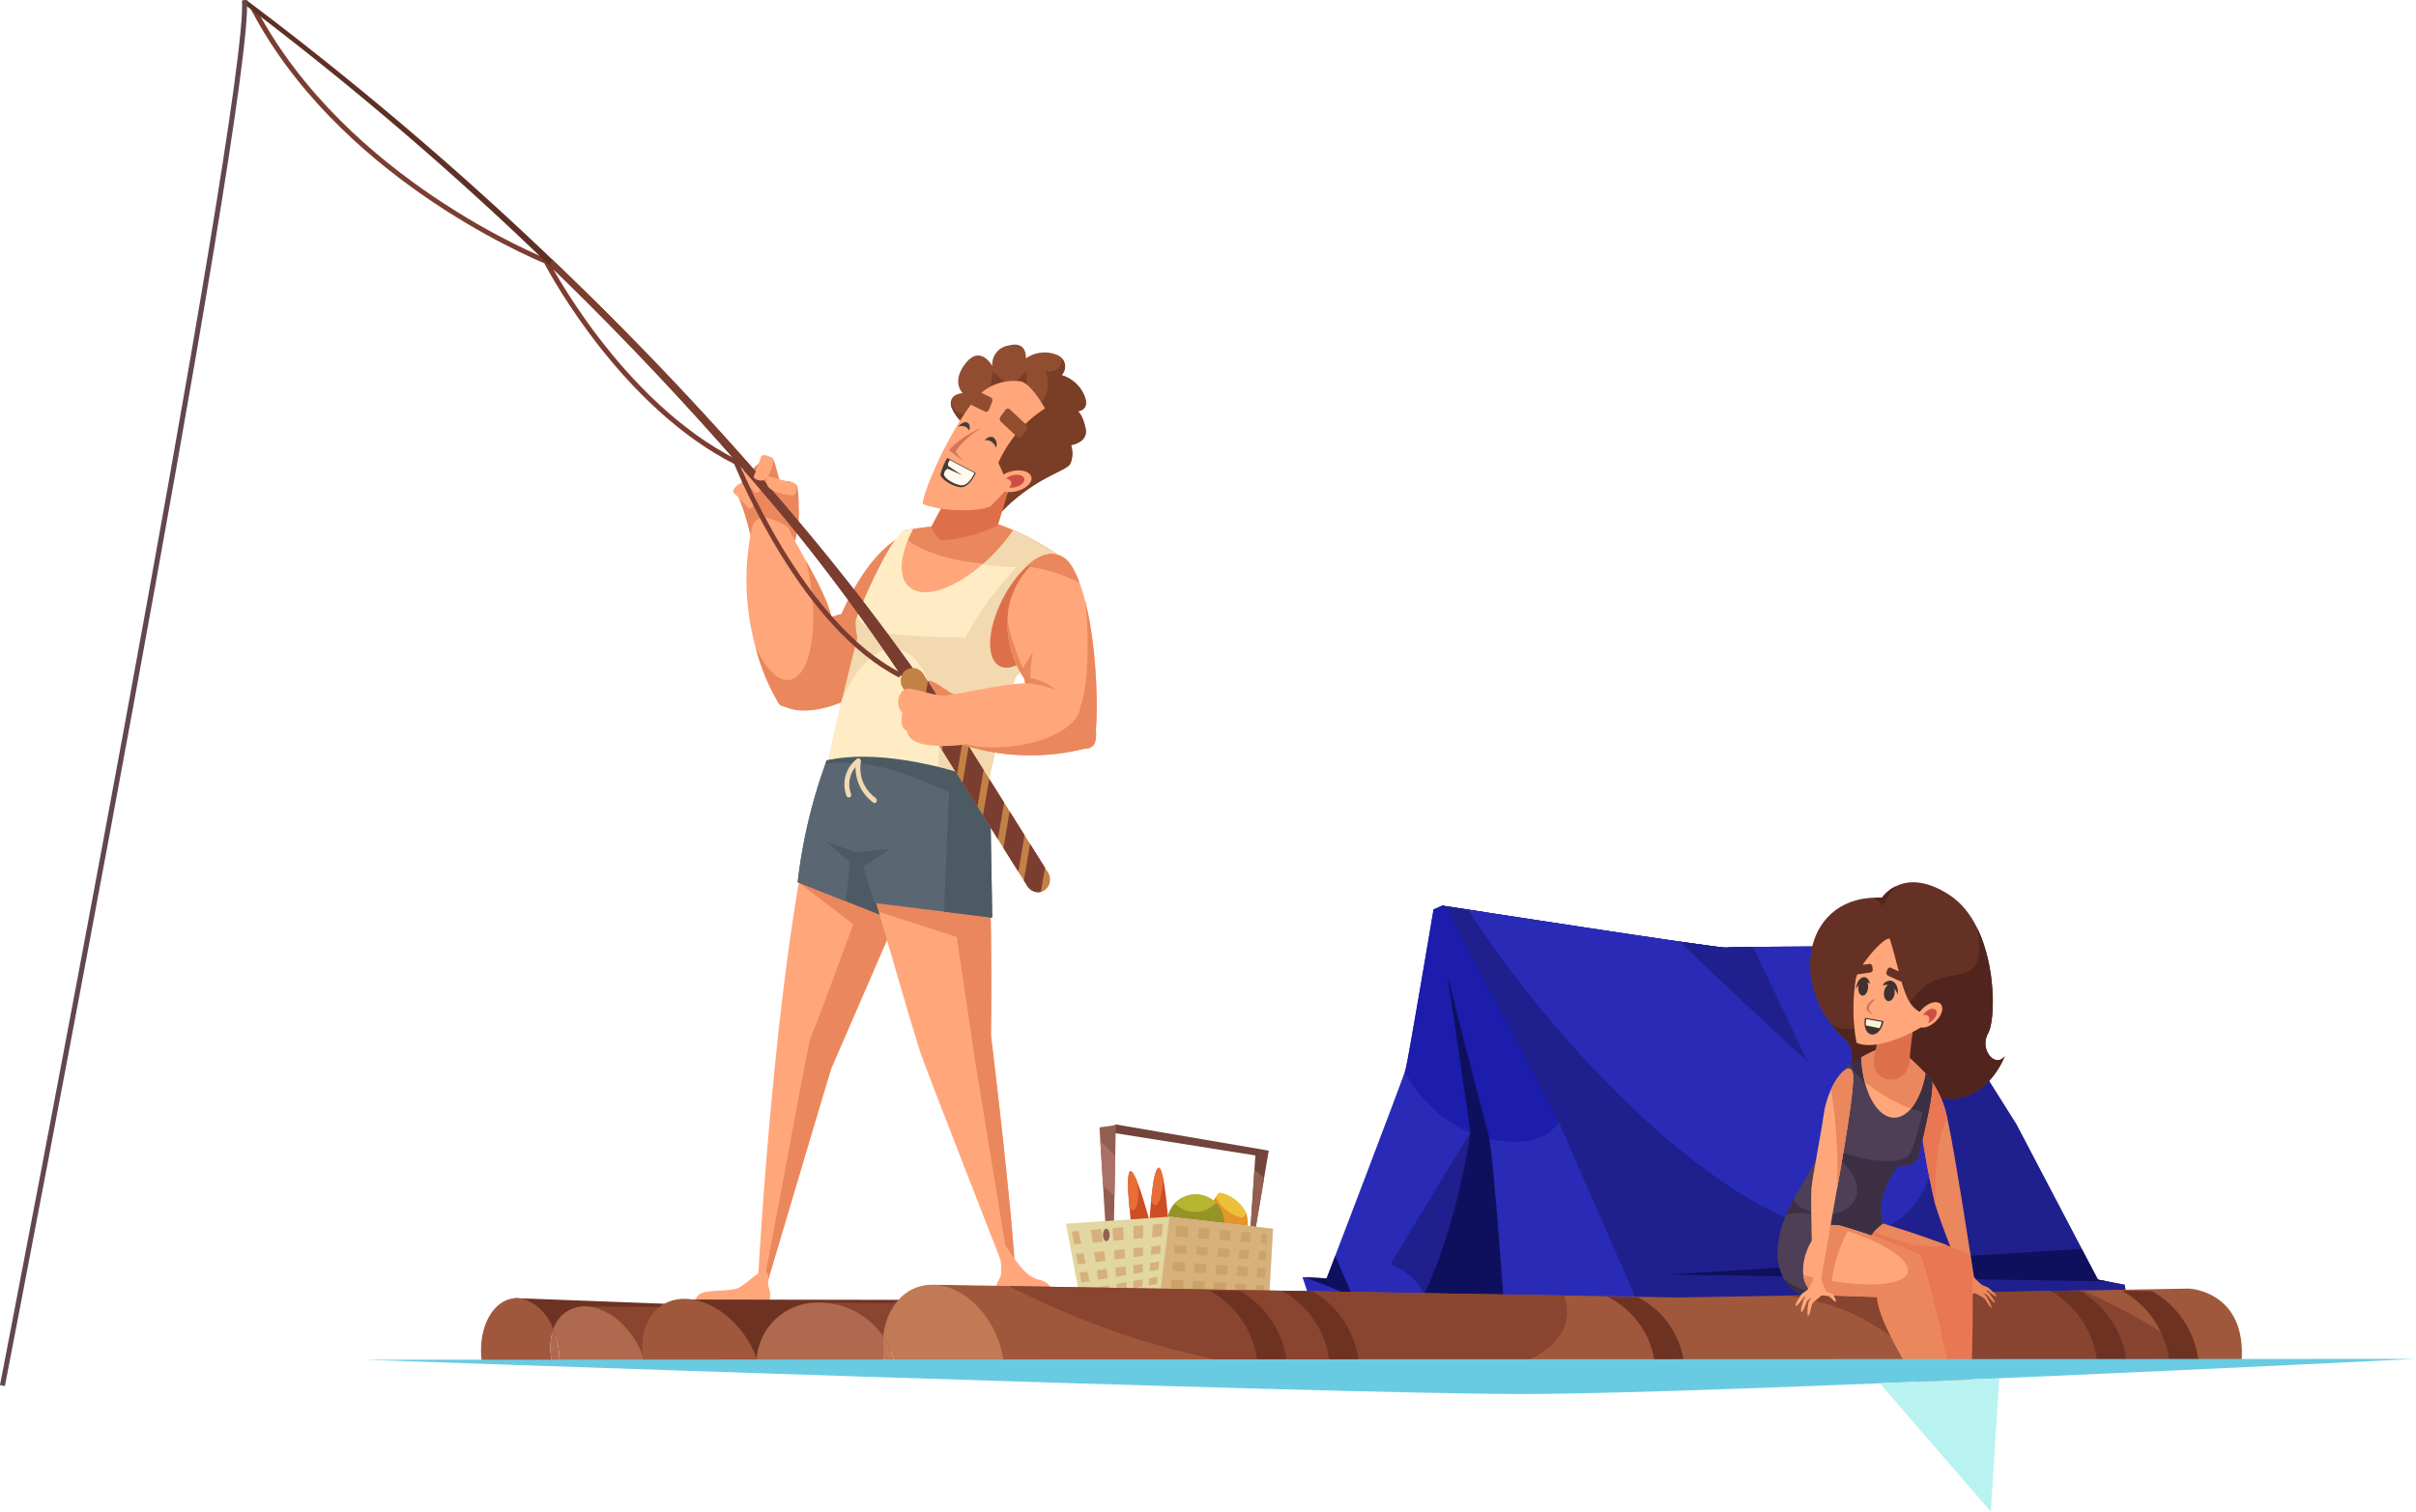 <svg xmlns="http://www.w3.org/2000/svg" xmlns:xlink="http://www.w3.org/1999/xlink" width="249.914" height="156.418" viewBox="0 0 249.914 156.418">
  <defs>
    <clipPath id="clip-path">
      <rect id="Прямоугольник_110" data-name="Прямоугольник 110" width="224.712" height="153.787" fill="none"/>
    </clipPath>
  </defs>
  <g id="raft" transform="translate(25.202)">
    <g id="Сгруппировать_171" data-name="Сгруппировать 171" clip-path="url(#clip-path)">
      <path id="Контур_1209" data-name="Контур 1209" d="M67.884,61.711a9.217,9.217,0,0,1-1.317-1.618c-.479-.888-.557-2.6-1.1-2.628-.834-.044-3.642,2.914-3.422,3.835a24.2,24.2,0,0,1,1.358,4.256l4.632.592s.988-3.56-.152-4.437" transform="translate(-10.991 -10.181)" fill="#ea875c"/>
      <path id="Контур_1210" data-name="Контур 1210" d="M69.234,61.027a10.873,10.873,0,0,1,.132,2.635c.037.534-.828.634-1.128.534s-1-2.828-.518-3.522c.31-.448,1.389.025,1.513.353" transform="translate(-11.97 -10.717)" fill="#ea875c"/>
      <path id="Контур_1211" data-name="Контур 1211" d="M63.956,61.37c-.416-.448-1.034-1.129-1.46-1.509-.339-.3.327-.9.638-1.019s1.63,1.032,1.628,1.749c0,.463-.606.995-.806.779" transform="translate(-11.056 -10.424)" fill="#ffa77b"/>
      <path id="Контур_1212" data-name="Контур 1212" d="M63.1,63.317c-.416-.448-1.034-1.129-1.46-1.509-.339-.3.327-.9.638-1.019s1.63,1.031,1.629,1.749c0,.463-.606.995-.807.779" transform="translate(-10.905 -10.769)" fill="#ffa77b"/>
      <path id="Контур_1213" data-name="Контур 1213" d="M93.78,61.024c3.6-3.909,6.975-4.531,7.464-5.331a2.652,2.652,0,0,0,.089-1.955s1.821-.266,1.51-1.732-.8-1.777-.8-1.777,1.377-.089.622-1.733a3.669,3.669,0,0,0-2.31-2,1.273,1.273,0,0,0-.444-2.088,3.359,3.359,0,0,0-3.244.355s.178-1.865-1.776-1.333A1.96,1.96,0,0,0,93.2,45.564S92,43.3,90.448,45.253s-.311,3.11-.311,3.11-1.6.044-1.155,1.465a4.777,4.777,0,0,0,2.088,2.31l.044,4.842Z" transform="translate(-15.752 -7.678)" fill="#914d2f"/>
      <path id="Контур_1214" data-name="Контур 1214" d="M96.534,48.62a3.363,3.363,0,0,0-1.656,1.593,1.019,1.019,0,0,1-.218.269c-1.236-1.367-.485-3.749-.485-3.749a9.807,9.807,0,0,0,2.514,1.82q-.079.037-.156.067" transform="translate(-16.646 -8.28)" fill="#7a3d25"/>
      <path id="Контур_1215" data-name="Контур 1215" d="M98.119,49.765a1.69,1.69,0,0,0-1.614-.123.519.519,0,0,1-.245.025A4.45,4.45,0,0,1,98.068,46.7a14.19,14.19,0,0,0,.157,3.135,1.172,1.172,0,0,1-.106-.069" transform="translate(-17.055 -8.274)" fill="#7a3d25"/>
      <path id="Контур_1216" data-name="Контур 1216" d="M102.043,50.529s1.377-.089.622-1.733a3.67,3.67,0,0,0-2.31-2,1.275,1.275,0,0,0,.006-1.769,1.22,1.22,0,0,1-1.678,1.3,3.359,3.359,0,0,1-.337,3.245,1.273,1.273,0,0,1-2.135-.007A3.667,3.667,0,0,1,93.768,51.4c-1.767.391-1.562-.974-1.562-.974s-.407.412-1.906.406a1.394,1.394,0,0,1-1.359-1.428,1.256,1.256,0,0,0,.041.721,4.777,4.777,0,0,0,2.088,2.31l.044,4.842,2.666,4.043c3.6-3.909,6.974-4.531,7.463-5.331a2.648,2.648,0,0,0,.089-1.955s1.822-.267,1.511-1.732-.8-1.777-.8-1.777" transform="translate(-15.752 -7.978)" fill="#7a3d25"/>
      <path id="Контур_1217" data-name="Контур 1217" d="M87.169,73.065c-2.261,5.417-14.25,14.419-19.34,11.863-1.4-.7.724-4.865,2.2-7.024a6.226,6.226,0,0,1,3.761-2.538s2.176-5.547,5.789-7.8,9.294,1.41,7.586,5.5" transform="translate(-11.937 -11.848)" fill="#ea875c"/>
      <path id="Контур_1218" data-name="Контур 1218" d="M65.47,65.144a1.322,1.322,0,0,0-1.691.957A26.1,26.1,0,0,0,66.567,84.35c.68.857,2.87-.564,3.787-1.337s1.528-5.087,1.656-7.162-4.149-8.664-4.346-9.481c-.113-.464-1.242-.92-2.194-1.226" transform="translate(-11.195 -11.531)" fill="#ffa77b"/>
      <path id="Контур_1219" data-name="Контур 1219" d="M69.554,70.48c.191.741.355,1.518.481,2.331.81,5.227-.157,9.715-2.161,10.026-1.205.187-2.51-1.188-3.535-3.445a21.18,21.18,0,0,0,2.431,5.914c.68.857,3.478-.128,4.395-.9s.92-5.523,1.049-7.6c.076-1.234-1.406-4.064-2.661-6.328" transform="translate(-11.399 -12.487)" fill="#ea875c"/>
      <path id="Контур_1220" data-name="Контур 1220" d="M75.112,90.43c.248-2.54,2.23-11.337,2.23-11.337a9.818,9.818,0,0,1-.186-1.735c.063-.372,3.036-10.408,4.646-10.841a45.3,45.3,0,0,1,9.478-.62c1.363.248,6.505,2.973,7.248,4.026s-1.8,8.549-5.2,11.585c-.77.686-3.221,12.142-3.221,12.142L76.723,92.412Z" transform="translate(-13.308 -11.663)" fill="#ffa77b"/>
      <path id="Контур_1221" data-name="Контур 1221" d="M99.387,69.457A25.915,25.915,0,0,0,92.611,65.9a45.415,45.415,0,0,0-9.478.62,1.151,1.151,0,0,0-.511.392c1.679,1.857,5.97,3.179,11,3.179a25.437,25.437,0,0,0,5.762-.631" transform="translate(-14.639 -11.663)" fill="#ea875c"/>
      <path id="Контур_1222" data-name="Контур 1222" d="M98.222,70.04c-.555-.787-3.563-2.505-5.618-3.429-.126.184-.253.368-.389.552-2.936,3.957-7.245,6.541-9.625,5.77-1.952-.631-2-3.323-.329-6.454-.313.05-.574.1-.765.153-1.61.434-5.142,9.044-5.2,9.416a9.74,9.74,0,0,0,.186,1.735s-2.85,11.027-3.1,13.567l3.035,1.177L89.8,93.767s2.451-11.457,3.221-12.142c3.407-3.035,5.947-10.531,5.2-11.585" transform="translate(-13.001 -11.779)" fill="#f2d9af"/>
      <path id="Контур_1223" data-name="Контур 1223" d="M90.082,70.182c-2.46,2.141-5.135,3.3-6.831,2.753-1.952-.632-2-3.324-.33-6.455-.312.051-.574.1-.765.154-1.423.383-4.344,7.145-5.047,8.973a3.48,3.48,0,0,0,1.783,1.377c2.04.724,9.411.768,9.411.768A34.742,34.742,0,0,1,93.6,70.459a26.778,26.778,0,0,1-3.513-.277" transform="translate(-13.662 -11.779)" fill="#ffecc5"/>
      <path id="Контур_1224" data-name="Контур 1224" d="M80.518,81.6c-2.064-.261-4.173,1.879-5.645,5.308-.7,2.9-1.377,5.932-1.493,7.117L76.416,95.2l8.14.754c.053-.327.1-.656.145-.991.881-6.978-.992-12.962-4.183-13.365" transform="translate(-13.001 -14.454)" fill="#ffecc5"/>
      <path id="Контур_1225" data-name="Контур 1225" d="M101.139,75.491c1.266-3.249.822-5.859-.993-5.831s-4.314,2.684-5.58,5.933-.822,5.859.993,5.831,4.314-2.685,5.58-5.933" transform="translate(-16.627 -12.342)" fill="#dd704a"/>
      <path id="Контур_1226" data-name="Контур 1226" d="M71.789,96.293c-5.027,13.525-7.159,53.563-7.159,53.563l.933.138s6.264-21.124,6.664-22.366l9.462-21.813.4-6.9Z" transform="translate(-11.451 -17.061)" fill="#ffa77b"/>
      <path id="Контур_1227" data-name="Контур 1227" d="M71.913,96.293a95.332,95.332,0,0,0-2.875,12.113l5.594,4.29s-4.125,11.277-4.388,11.628c-.217.29-3.6,19.127-4.917,25.616l.36.053s6.264-21.124,6.664-22.366l9.462-21.813.4-6.9Z" transform="translate(-11.574 -17.061)" fill="#ea875c"/>
      <path id="Контур_1228" data-name="Контур 1228" d="M79.914,112.247l-10.262-4.065a54.482,54.482,0,0,1,3-12.595,13.292,13.292,0,0,1,3.176-.178l8.085,3.643Z" transform="translate(-12.341 -16.898)" fill="#4c5a63"/>
      <path id="Контур_1229" data-name="Контур 1229" d="M72.65,95.587a54.482,54.482,0,0,0-3,12.595l4.888,1.935c.479-1.211,1.288-14.708,1.288-14.708a13.254,13.254,0,0,0-3.176.178" transform="translate(-12.34 -16.898)" fill="#5a6772"/>
      <path id="Контур_1230" data-name="Контур 1230" d="M90.44,98.852c.933,8.663.666,25.294.666,25.294s2.266,18.5,2.532,25.127h-.8s-8-20.433-8.929-23.056-6-20.432-6-20.432V96.12Z" transform="translate(-13.804 -17.03)" fill="#ffa77b"/>
      <path id="Контур_1231" data-name="Контур 1231" d="M87.569,113.982l1.93,13.01,3.646,22.28h.495c-.267-6.627-2.533-25.127-2.533-25.127s.267-16.631-.666-25.294L77.913,96.12v9.664s.686,2.413,1.6,5.59Z" transform="translate(-13.804 -17.03)" fill="#ea875c"/>
      <path id="Контур_1232" data-name="Контур 1232" d="M78.675,110.339l12.182,1.516-.237-13.9a59.423,59.423,0,0,0-13.712-2.541l-1.155,9.6,1.688,1.333Z" transform="translate(-13.421 -16.906)" fill="#5a6772"/>
      <path id="Контур_1233" data-name="Контур 1233" d="M85.92,98.849l-.517,12.34,4.989.62-.238-13.9c-4.893-1.962-12.132-3.509-16.887-2.364l-.137.341c3.165-.324,6.4-.074,12.789,2.957" transform="translate(-12.957 -16.86)" fill="#4c5a63"/>
      <path id="Контур_1234" data-name="Контур 1234" d="M102.72,71.008c2.792,4.728,2.858,17.1,2.177,18.408s-5.239-.687-6.056-3.022a27.968,27.968,0,0,1-1.088-3.847,10.138,10.138,0,0,1-1.7-6.457c.2-4.052,4.559-8.654,6.668-5.083" transform="translate(-17.015 -12.354)" fill="#ffa77b"/>
      <path id="Контур_1235" data-name="Контур 1235" d="M98.814,85.946a11.9,11.9,0,0,1,.164-3.982l-1.184,1.909Z" transform="translate(-17.327 -14.522)" fill="#ea875c"/>
      <path id="Контур_1236" data-name="Контур 1236" d="M104.06,75.558c.541,4.312.394,12.073-1.739,12.621-2.117.545-5.436-6.272-6.28-10.461a10,10,0,0,0,1.713,5.863,27.889,27.889,0,0,0,1.089,3.846c.816,2.335,5.375,4.327,6.055,3.022.547-1.05.611-9.258-.838-14.891" transform="translate(-17.016 -13.387)" fill="#ea875c"/>
      <path id="Контур_1237" data-name="Контур 1237" d="M67.925,70.207c-10.026-5.075-16.51-20.773-17.075-22.1C39.209,42.177,31.844,28.546,31.2,27.331,29.7,26.693,9.53,18.216.6.552c0,0,.694.212.81.432,9.317,17.647,29.869,25.819,30.075,25.9l.09.036.044.087c.073.144,7.517,14.6,19.544,20.673l.086.044.036.089C51.35,47.98,57.9,64.55,68.15,69.743Z" transform="translate(-0.106 -0.098)" fill="#7c3d31"/>
      <path id="Контур_1238" data-name="Контур 1238" d="M84.335,87.193c.245-1.259.987-1.636,1.6-1.579s1.934,1.262,2.568,1.394c.358.074-.978,1.254-.978,1.254Z" transform="translate(-14.942 -15.168)" fill="#ea875c"/>
      <path id="Контур_1239" data-name="Контур 1239" d="M81.679,92.038a9.123,9.123,0,0,0,1.147-.322.593.593,0,0,0,.167-.759A232.371,232.371,0,0,0,56.207,52.531,350.25,350.25,0,0,0,.356.061C.04-.164-.155.287.16.512A339.973,339.973,0,0,1,55.469,53.031C65,64.467,73.745,78.093,81.248,91.777a.479.479,0,0,0,.431.261" transform="translate(0 0)" fill="#5e3024"/>
      <path id="Контур_1240" data-name="Контур 1240" d="M38.709,32.6c-.068.232-.137.462-.2.7a326.624,326.624,0,0,1,23.785,25.5A212.38,212.38,0,0,1,77.777,80.165c.126-.75.236-1.516.32-2.307-4.771-6.865-9.862-13.4-15.068-19.551A334.623,334.623,0,0,0,38.709,32.6" transform="translate(-6.823 -5.777)" fill="#7c3d31"/>
      <path id="Контур_1241" data-name="Контур 1241" d="M96.828,107.2a1.352,1.352,0,0,1-1.133-.652L82.84,86.068a1.371,1.371,0,0,1,.337-1.871,1.286,1.286,0,0,1,1.794.453l12.854,20.478A1.374,1.374,0,0,1,97.488,107a1.184,1.184,0,0,1-.661.2" transform="translate(-14.637 -14.882)" fill="#c48145"/>
      <path id="Контур_1242" data-name="Контур 1242" d="M85.88,85.65l-.641,3.792L86.781,91.9l.642-3.792Z" transform="translate(-15.102 -15.175)" fill="#7c3d31"/>
      <path id="Контур_1243" data-name="Контур 1243" d="M88.449,89.743l-.641,3.792,1.542,2.458.642-3.792Z" transform="translate(-15.557 -15.9)" fill="#7c3d31"/>
      <path id="Контур_1244" data-name="Контур 1244" d="M91.018,93.837l-.641,3.792,1.542,2.458.642-3.792Z" transform="translate(-16.013 -16.626)" fill="#7c3d31"/>
      <path id="Контур_1245" data-name="Контур 1245" d="M93.588,97.93l-.641,3.792,1.542,2.458.642-3.792Z" transform="translate(-16.468 -17.351)" fill="#7c3d31"/>
      <path id="Контур_1246" data-name="Контур 1246" d="M96.157,102.024l-.641,3.792,1.543,2.458.641-3.792Z" transform="translate(-16.923 -18.076)" fill="#7c3d31"/>
      <path id="Контур_1247" data-name="Контур 1247" d="M98.727,106.117l-.641,3.792.35.558a1.353,1.353,0,0,0,1.133.652,1.176,1.176,0,0,0,.277-.04l.424-2.5Z" transform="translate(-17.378 -18.801)" fill="#7c3d31"/>
      <path id="Контур_1248" data-name="Контур 1248" d="M98.506,85.208a5.4,5.4,0,0,1,3.034,1.346l-2.9-.132Z" transform="translate(-17.453 -15.097)" fill="#ea875c"/>
      <path id="Контур_1249" data-name="Контур 1249" d="M85.363,90.494A23,23,0,0,0,102.825,92.5c.885-.412.113-2.619-.363-3.58s-2.724-2.5-5.852-2.954c-1.833-.264-7.743,1.152-8.492,1.152s-2.756,3.374-2.756,3.374" transform="translate(-15.124 -15.226)" fill="#ffa77b"/>
      <path id="Контур_1250" data-name="Контур 1250" d="M102.891,88.885c-.114-.229-.059-1.215-.461-1.481,0,.061-.6,1.148-.607,1.209-.125,2.25-4.531,4.471-10.011,4.167-2.016-.112-4.014-1.107-5.556-1.618a23.081,23.081,0,0,0,16.727,1.6c.885-.412.384-2.916-.092-3.878" transform="translate(-15.282 -15.486)" fill="#ea875c"/>
      <path id="Контур_1251" data-name="Контур 1251" d="M86.443,64.985c.533-1.066,3.085-5.775,3.085-5.775l5.571-.155-1.77,5.775a15.555,15.555,0,0,1-5.684,1.528c-.572.044-1.2-1.372-1.2-1.372" transform="translate(-15.316 -10.463)" fill="#dd704a"/>
      <path id="Контур_1252" data-name="Контур 1252" d="M85.429,60.658c2.128.844,6.252.754,7.016.151a96.084,96.084,0,0,0,6.572-7.453c.265-.555-1.977-4.988-3.46-5.4a5.133,5.133,0,0,0-4.526,1.56c-3.166,3.7-6.058,10.966-5.6,11.147" transform="translate(-15.127 -8.484)" fill="#ffa77b"/>
      <path id="Контур_1253" data-name="Контур 1253" d="M100.747,50.633a12.9,12.9,0,0,0-5.864,6.22l1.289,2.887s4.8-3.865,5.242-6.042-.666-3.065-.666-3.065" transform="translate(-16.811 -8.971)" fill="#7a3d25"/>
      <path id="Контур_1254" data-name="Контур 1254" d="M98.254,59.826c-.142-.572-1.058-.836-2.046-.591s-1.674.908-1.532,1.479,1.058.836,2.046.591,1.674-.908,1.533-1.479" transform="translate(-16.771 -10.479)" fill="#ffa77b"/>
      <path id="Контур_1255" data-name="Контур 1255" d="M125.287,152.234a3.874,3.874,0,0,0-2.811-2.244,3.331,3.331,0,0,0,1.944,5.734,3.875,3.875,0,0,0,.867-3.49" transform="translate(-21.524 -26.572)" fill="#e5952c"/>
      <path id="Контур_1256" data-name="Контур 1256" d="M122,153.159a2.962,2.962,0,1,0-2.962,2.962A2.962,2.962,0,0,0,122,153.159" transform="translate(-20.565 -26.611)" fill="#969327"/>
      <path id="Контур_1257" data-name="Контур 1257" d="M112,156.295s-1.343-8.529-.6-9,3.06,9.146,3.06,9.146c-.868,1.062-1.7,1.344-2.463-.143" transform="translate(-19.698 -26.093)" fill="#ce4d25"/>
      <path id="Контур_1258" data-name="Контур 1258" d="M113.666,155.807s.272-8.631,1.093-8.957,1.3,9.557,1.3,9.557c-1.051.882-1.924,1-2.393-.6" transform="translate(-20.139 -26.017)" fill="#ce4d25"/>
      <path id="Контур_1259" data-name="Контур 1259" d="M109.394,141.4l-1.162.726,15.6,2.478-.592,8.842h.395l1.58-9.338Z" transform="translate(-19.176 -25.052)" fill="#72443b"/>
      <path id="Контур_1260" data-name="Контур 1260" d="M126.965,147.077l-.494,7.373h.395l1.1-6.483Z" transform="translate(-22.408 -26.058)" fill="#935f52"/>
      <path id="Контур_1261" data-name="Контур 1261" d="M107.593,141.72s.9,14.579.9,14.723l.507.128.281-15.093Z" transform="translate(-19.063 -25.066)" fill="#935f52"/>
      <path id="Контур_1262" data-name="Контур 1262" d="M114.086,153l-10.707.724,1.558,8.293h19.417l.439-7.767Z" transform="translate(-18.316 -27.107)" fill="#e2d6a1"/>
      <path id="Контур_1263" data-name="Контур 1263" d="M114.677,153l-.922,7.635-7.043,1.382h18.232l.439-7.767Z" transform="translate(-18.907 -27.107)" fill="#d6b17b"/>
      <path id="Контур_1264" data-name="Контур 1264" d="M108.724,155.159c0-.355-.155-.642-.346-.642s-.346.287-.346.642.155.642.346.642.346-.287.346-.642" transform="translate(-19.141 -27.377)" fill="#935f52"/>
      <path id="Контур_1265" data-name="Контур 1265" d="M126.187,157.191l-1.015-.067-.105.892,1.045.079Z" transform="translate(-22.159 -27.839)" fill="#cca269"/>
      <path id="Контур_1266" data-name="Контур 1266" d="M118.092,158.756l-1.253-.082-.084.931,1.26.1Z" transform="translate(-20.686 -28.113)" fill="#cca269"/>
      <path id="Контур_1267" data-name="Контур 1267" d="M122.638,155.7l1.115.085.086-1.038-1.076-.1Z" transform="translate(-21.728 -27.399)" fill="#cca269"/>
      <path id="Контур_1268" data-name="Контур 1268" d="M119.963,155.484l1.113.085.089-1.08-1.073-.1Z" transform="translate(-21.255 -27.354)" fill="#cca269"/>
      <path id="Контур_1269" data-name="Контур 1269" d="M120.892,157.708l.071-.861-1.145-.076-.1.848Z" transform="translate(-21.211 -27.776)" fill="#cca269"/>
      <path id="Контур_1270" data-name="Контур 1270" d="M125.432,154.893l-.119,1.014.985.075.082-1Z" transform="translate(-22.202 -27.443)" fill="#cca269"/>
      <path id="Контур_1271" data-name="Контур 1271" d="M118.269,156.669l-1.238-.081-.075.827,1.244.095Z" transform="translate(-20.722 -27.744)" fill="#cca269"/>
      <path id="Контур_1272" data-name="Контур 1272" d="M123.371,160.1l.081-.987-1.205-.08-.114.973Z" transform="translate(-21.639 -28.176)" fill="#cca269"/>
      <path id="Контур_1273" data-name="Контур 1273" d="M127.828,156.106l.641.049.052-.969-.578-.055Z" transform="translate(-22.648 -27.485)" fill="#cca269"/>
      <path id="Контур_1274" data-name="Контур 1274" d="M122.495,156.948l-.1.87,1.174.09.073-.884Z" transform="translate(-21.685 -27.807)" fill="#cca269"/>
      <path id="Контур_1275" data-name="Контур 1275" d="M128.246,159.425l-.8-.053-.119,1.015.866.066Z" transform="translate(-22.559 -28.237)" fill="#cca269"/>
      <path id="Контур_1276" data-name="Контур 1276" d="M117.906,160.967l-1.268-.084-.086.949,1.277.07Z" transform="translate(-20.65 -28.505)" fill="#cca269"/>
      <path id="Контур_1277" data-name="Контур 1277" d="M118.375,155.353l.092-1.121-1.218-.115-.1,1.142Z" transform="translate(-20.755 -27.306)" fill="#cca269"/>
      <path id="Контур_1278" data-name="Контур 1278" d="M127.691,157.29l-.108.913.751.057.049-.924Z" transform="translate(-22.605 -27.868)" fill="#cca269"/>
      <path id="Контур_1279" data-name="Контур 1279" d="M120.775,158.933l-1.2-.079-.112.95,1.237.094Z" transform="translate(-21.165 -28.145)" fill="#cca269"/>
      <path id="Контур_1280" data-name="Контур 1280" d="M127.188,161.579l-.1.851.973.053.045-.843Z" transform="translate(-22.517 -28.628)" fill="#cca269"/>
      <path id="Контур_1281" data-name="Контур 1281" d="M120.5,162.054l.075-.91-1.269-.084-.109.923Z" transform="translate(-21.12 -28.536)" fill="#cca269"/>
      <path id="Контур_1282" data-name="Контур 1282" d="M123.259,161.32l-1.269-.084-.106.9,1.3.071Z" transform="translate(-21.595 -28.567)" fill="#cca269"/>
      <path id="Контур_1283" data-name="Контур 1283" d="M125.807,161.488l-1.139-.075-.1.874,1.171.063Z" transform="translate(-22.07 -28.598)" fill="#cca269"/>
      <path id="Контур_1284" data-name="Контур 1284" d="M124.925,159.206l-.117.995,1.108.084.083-1.008Z" transform="translate(-22.113 -28.208)" fill="#cca269"/>
      <path id="Контур_1285" data-name="Контур 1285" d="M106.929,157.438l1.029-.1.137.988-1.017.133Z" transform="translate(-18.945 -27.876)" fill="#d6b17b"/>
      <path id="Контур_1286" data-name="Контур 1286" d="M113.957,158.786l.927-.128-.081.823-.905.153Z" transform="translate(-20.18 -28.111)" fill="#d6b17b"/>
      <path id="Контур_1287" data-name="Контур 1287" d="M110.4,155.624l-1.075.1-.092-1.317,1.089-.095Z" transform="translate(-19.354 -27.34)" fill="#d6b17b"/>
      <path id="Контур_1288" data-name="Контур 1288" d="M112.859,155.4l-.985.089,0-1.318,1-.087Z" transform="translate(-19.821 -27.301)" fill="#d6b17b"/>
      <path id="Контур_1289" data-name="Контур 1289" d="M111.867,157.859l0-.909.978-.1-.01.879Z" transform="translate(-19.82 -27.791)" fill="#d6b17b"/>
      <path id="Контур_1290" data-name="Контур 1290" d="M107.569,154.55l.182,1.312-1.038.094-.192-1.315Z" transform="translate(-18.873 -27.383)" fill="#d6b17b"/>
      <path id="Контур_1291" data-name="Контур 1291" d="M114.1,156.729l.972-.1-.081.829-.95.124Z" transform="translate(-20.205 -27.752)" fill="#d6b17b"/>
      <path id="Контур_1292" data-name="Контур 1292" d="M109.65,160.324l-.066-.939,1.045-.143.054.908Z" transform="translate(-19.416 -28.214)" fill="#d6b17b"/>
      <path id="Контур_1293" data-name="Контур 1293" d="M105.091,156.108l-.733.067-.248-1.317.693-.06Z" transform="translate(-18.446 -27.427)" fill="#d6b17b"/>
      <path id="Контур_1294" data-name="Контур 1294" d="M110.5,157.085l.056.931-1.053.137-.067-.964Z" transform="translate(-19.389 -27.832)" fill="#d6b17b"/>
      <path id="Контур_1295" data-name="Контур 1295" d="M105.086,160.011l.814-.112.221,1-.839.142Z" transform="translate(-18.619 -28.33)" fill="#d6b17b"/>
      <path id="Контур_1296" data-name="Контур 1296" d="M113.825,160.71l.885-.153-.072.743-.864.153Z" transform="translate(-20.158 -28.447)" fill="#d6b17b"/>
      <path id="Контур_1297" data-name="Контур 1297" d="M114.193,155.283l.091-1.32,1.036-.091-.128,1.32Z" transform="translate(-20.232 -27.263)" fill="#d6b17b"/>
      <path id="Контур_1298" data-name="Контур 1298" d="M105.4,157.594l.23,1.045-.789.1-.2-1.073Z" transform="translate(-18.54 -27.922)" fill="#d6b17b"/>
      <path id="Контур_1299" data-name="Контур 1299" d="M111.863,159.075l.964-.132-.009.863-.957.161Z" transform="translate(-19.819 -28.161)" fill="#d6b17b"/>
      <path id="Контур_1300" data-name="Контур 1300" d="M106.355,162.008l.161.731-.882.157-.14-.74Z" transform="translate(-18.691 -28.704)" fill="#d6b17b"/>
      <path id="Контур_1301" data-name="Контур 1301" d="M111.855,161.792l0-.741.951-.165-.008.739Z" transform="translate(-19.818 -28.505)" fill="#d6b17b"/>
      <path id="Контур_1302" data-name="Контур 1302" d="M109.727,161.417l1.025-.178.044.736-1.018.181Z" transform="translate(-19.441 -28.568)" fill="#d6b17b"/>
      <path id="Контур_1303" data-name="Контур 1303" d="M107.567,161.793l.992-.172.1.734-.987.175Z" transform="translate(-19.058 -28.635)" fill="#d6b17b"/>
      <path id="Контур_1304" data-name="Контур 1304" d="M108.272,159.567l.132.955-1,.168-.144-.984Z" transform="translate(-19.004 -28.271)" fill="#d6b17b"/>
      <path id="Контур_1305" data-name="Контур 1305" d="M117.065,151.121a2.956,2.956,0,0,0,4.257-.036,2.956,2.956,0,0,0-4.257.036" transform="translate(-20.741 -26.611)" fill="#b5b530"/>
      <path id="Контур_1306" data-name="Контур 1306" d="M122.606,149.99a1.022,1.022,0,0,0-.392.447,3.9,3.9,0,0,0,2.763,2.129,1.022,1.022,0,0,0,.392-.447,3.9,3.9,0,0,0-2.763-2.129" transform="translate(-21.653 -26.572)" fill="#edc137"/>
      <path id="Контур_1307" data-name="Контур 1307" d="M115.29,147.755c-.137-.611-.29-.972-.457-.906-.337.134-.581,1.669-.752,3.43.122.279.267.443.421.443.436,0,.79-1.275.79-2.846,0-.041,0-.081,0-.121" transform="translate(-20.212 -26.017)" fill="#e86e38"/>
      <path id="Контур_1308" data-name="Контур 1308" d="M111.4,147.291c-.321.2-.253,1.914-.072,3.788.127.154.255.24.379.225.441-.057.648-1.287.46-2.747-.007-.058-.019-.112-.026-.169-.3-.755-.564-1.209-.741-1.1" transform="translate(-19.698 -26.093)" fill="#e86e38"/>
      <path id="Контур_1309" data-name="Контур 1309" d="M109.238,145.116c-.051-.063-.1-.125-.152-.188a14.5,14.5,0,0,0-1.388-1.453c.069,1.123.173,2.8.283,4.6a11.478,11.478,0,0,0,1.182,1.068Z" transform="translate(-19.081 -25.42)" fill="#aa7166"/>
      <path id="Контур_1310" data-name="Контур 1310" d="M134.163,155.479l-1.053-3.16,2.5.132s7.9-20.667,8.162-21.588,2.9-16.586,2.9-16.586l.921-.395s28.829,4.475,29.356,4.344,18.43-.132,18.43-.132l11.584,18.43,8.425,16.06,2.765.527.395,2.238L149.038,156.8Z" transform="translate(-23.584 -20.177)" fill="#292bb7"/>
      <path id="Контур_1311" data-name="Контур 1311" d="M145.98,131.081c3.269,5.961,8.78,7.641,12.579,7.153,4.62-.593,5.273-5.3,2.278-13.415a27.9,27.9,0,0,0-6.457-10.241c-2.709-.417-4.509-.7-4.509-.7l-.922.395s-2.632,15.665-2.9,16.586c-.012.039-.037.114-.073.219" transform="translate(-25.864 -20.177)" fill="#1c1dac"/>
      <path id="Контур_1312" data-name="Контур 1312" d="M138.349,162.089l-1.789-4.168-.891,2.334-2.229-.118Z" transform="translate(-23.642 -27.98)" fill="#0f105d"/>
      <path id="Контур_1313" data-name="Контур 1313" d="M152.442,142.359l-8.293,13.691a6.289,6.289,0,0,1,3.488,3.027l3.95-3.16Z" transform="translate(-25.54 -25.223)" fill="#1f208d"/>
      <path id="Контур_1314" data-name="Контур 1314" d="M146.869,158.091c4.607-8.03,6.055-19.22,6.055-19.22l-2.369-16.192s3.685,14.612,4.212,16.323,1.708,18.972,1.708,18.972Z" transform="translate(-26.022 -21.736)" fill="#0f105d"/>
      <path id="Контур_1315" data-name="Контур 1315" d="M151.012,114.063l11.585,22.1,8.425,19.261,2.764.632.042.281,47.744-.995-.395-2.237-2.765-.527-8.425-16.06L198.4,118.094s-17.9,0-18.429.132-29.356-4.345-29.356-4.345l-.425.182h.82" transform="translate(-26.61 -20.177)" fill="#1f208d"/>
      <path id="Контур_1316" data-name="Контур 1316" d="M221.847,157.042,179.026,159.7l45.448.708-.954-.182Z" transform="translate(-31.719 -27.824)" fill="#0f105d"/>
      <path id="Контур_1317" data-name="Контур 1317" d="M154.75,115.631c10.618,15.929,28.941,33.444,40.039,32.235,9.449-1.029,10.41-16.836,4.148-29.683-1.541,0-17.8.006-18.3.132-.428.107-19.549-2.83-26.7-3.933.264.416.531.832.81,1.25" transform="translate(-27.274 -20.266)" fill="#292bb7"/>
      <path id="Контур_1318" data-name="Контур 1318" d="M180.507,118.4c7.56,7.247,13.261,12.431,13.261,12.431l-5.639-11.877c-1.581.018-2.662.042-2.786.072s-2.046-.224-4.837-.627" transform="translate(-31.981 -20.977)" fill="#1f208d"/>
      <path id="Контур_1319" data-name="Контур 1319" d="M64.437,163.036h-7.6s-.165-.527.56-.889,2.764-.2,3.653-.494,2.106-1.744,2.831-1.777.263,1.152.527,1.711a2.393,2.393,0,0,1,.033,1.448" transform="translate(-10.067 -28.326)" fill="#ffa77b"/>
      <path id="Контур_1320" data-name="Контур 1320" d="M94.551,161.574h5.836a1.281,1.281,0,0,0-.573-1.117c-.645-.455-.718-.2-1.468-.62-1.646-.917-2.576-3.465-3.181-3.507s.307,2.808-.22,3.643a2.529,2.529,0,0,0-.395,1.6" transform="translate(-16.75 -27.698)" fill="#ffa77b"/>
      <path id="Контур_1321" data-name="Контур 1321" d="M80.333,163.454l-25.549-.044,8.106,6.867Z" transform="translate(-9.707 -28.952)" fill="#6d3222"/>
      <path id="Контур_1322" data-name="Контур 1322" d="M52.061,163.917l-18.035-.68,6.264,5.77Z" transform="translate(-6.029 -28.922)" fill="#6d3222"/>
      <path id="Контур_1323" data-name="Контур 1323" d="M52.539,164.347l-9.873-.044,6.264,5.77Z" transform="translate(-7.559 -29.11)" fill="#894530"/>
      <path id="Контур_1324" data-name="Контур 1324" d="M82.336,163.854l-9.873-.044,6.8,5.924Z" transform="translate(-12.839 -29.023)" fill="#894530"/>
      <path id="Контур_1325" data-name="Контур 1325" d="M200.379,127.034c-5.914-5.6-3.981-14.924,3.986-14.487,0,0,2.231-3.44,7.047-.243s4.894,12.55,3.938,14.246.739,3.683,1.718,2.375c0,0-2.986,8.334-11.4,2.18,0,0-2.753,2.471-5.865.678,0,0,2.934-2.52.579-4.749" transform="translate(-34.892 -19.656)" fill="#663125"/>
      <path id="Контур_1326" data-name="Контур 1326" d="M215.834,127.573c.713-1.266.85-6.8-1.133-10.857a11.18,11.18,0,0,1,.189,2.034c0,4.35-4.111,1.428-6.713,5.112-.875,1.239-5.055,3.29-6.769,3.29a3.949,3.949,0,0,1-1.742-.418,11.862,11.862,0,0,0,1.2,1.323c2.355,2.229-.58,4.749-.58,4.749,3.113,1.793,5.866-.678,5.866-.678,8.417,6.153,11.4-2.181,11.4-2.181-.98,1.309-2.673-.678-1.718-2.374" transform="translate(-35.376 -20.679)" fill="#51251d"/>
      <path id="Контур_1327" data-name="Контур 1327" d="M205.885,113.512a7.431,7.431,0,0,1,1.372-2.085,3.847,3.847,0,0,0-1.458,1.205c-.263-.015-.518-.016-.769-.01a5.857,5.857,0,0,1,.854.889" transform="translate(-36.327 -19.742)" fill="#51251d"/>
      <path id="Контур_1328" data-name="Контур 1328" d="M210.122,135.69a101.258,101.258,0,0,0,2.036,12.594c.7,2.639,3.932,10.289,3.932,10.289l.518-.066s-1.56-10-1.79-11.32-.866-5.432-1.434-7.943c-.79-3.492-3.444-6.056-3.262-3.555" transform="translate(-37.227 -23.864)" fill="#ea875c"/>
      <path id="Контур_1329" data-name="Контур 1329" d="M213.46,139.589c-.026-.117-.05-.234-.076-.344-.79-3.493-3.444-6.056-3.262-3.555a101.247,101.247,0,0,0,2.036,12.593c.03.116.067.244.107.378-.167-4.269.3-7.735,1.195-9.073" transform="translate(-37.227 -23.864)" fill="#ea7754"/>
      <path id="Контур_1330" data-name="Контур 1330" d="M196.122,157.35c-1.99-.045-3.284-2.226-3.284-4.239,0-4.038,2.545-6.889,3.905-9.7a42.738,42.738,0,0,0,2.878-9.234c.527-1.086,4.493-2.837,5.152-2.7s3.423,2.851,3.95,3.529-1.146,7.266-1.317,7.923c-.307,1.185-2.106,1.037-2.106,1.037s-2.633,3.123-1.448,6.245a18.1,18.1,0,0,1,.658,7.331Z" transform="translate(-34.166 -23.293)" fill="#4e3f56"/>
      <path id="Контур_1331" data-name="Контур 1331" d="M210.03,138.537c.327-1.658.55-3.217.308-3.529-.526-.679-3.29-3.394-3.949-3.53-.522-.107-3.114.969-4.433,1.961.768,1.609,3.129,3.4,6.225,4.534a18.111,18.111,0,0,0,1.848.564" transform="translate(-35.782 -23.294)" fill="#3c2f44"/>
      <path id="Контур_1332" data-name="Контур 1332" d="M208.868,135.736c-.033-.043-.076-.094-.125-.151-.476,2.374-1.512,7.2-2.2,7.986-.869.992-4.386.815-8.937-1.044-.052.128-.11.259-.164.388,1.983.809,3.572,2.388,3.767,3.889.236,1.8-1.6,3.307-4.121,2.745-.855-.19-2.205-.592-2.41-1.488a18.428,18.428,0,0,0-.839,1.734,4.357,4.357,0,0,1,2.387-.2,5.362,5.362,0,0,1,4.476,4.8c.016,2.209-1.963,3.64-4.419,3.2a5.711,5.711,0,0,1-2.621-1.242,3.152,3.152,0,0,0,2.607,1.723l8.388.192a18.1,18.1,0,0,0-.658-7.331c-1.184-3.123,1.447-6.244,1.447-6.244s1.8.148,2.106-1.037c.17-.657,1.844-7.244,1.317-7.923" transform="translate(-34.312 -24.022)" fill="#3c2f44"/>
      <path id="Контур_1333" data-name="Контур 1333" d="M210,134.357c-1.005-1.051-2.843-2.771-3.364-2.878a9.1,9.1,0,0,0-3.276,1.231c.146,3.488,1.615,6.228,3.408,6.228,1.5,0,2.769-1.916,3.232-4.581" transform="translate(-36.031 -23.293)" fill="#ffa77b"/>
      <path id="Контур_1334" data-name="Контур 1334" d="M206.637,131.478a9.108,9.108,0,0,0-3.276,1.232,12.2,12.2,0,0,0,.371,2.546,18.566,18.566,0,0,0,4.755,2.756A7.726,7.726,0,0,0,210,134.357c-1.005-1.051-2.843-2.771-3.364-2.878" transform="translate(-36.031 -23.294)" fill="#ea875c"/>
      <path id="Контур_1335" data-name="Контур 1335" d="M216.654,161.952l-52.787.922-77.085-1.316,2.051,8.03,63.845,1.317,69.373-1.4c.527-7.284-5.4-7.548-5.4-7.548" transform="translate(-15.376 -28.624)" fill="#a0583c"/>
      <path id="Контур_1336" data-name="Контур 1336" d="M116.881,169.174q2.738.633,5.4,1.1l23.386.482c4.581-.983,7.577-2.806,8.176-5.39a4.762,4.762,0,0,0-.2-2.664l-57.424-.98a85.327,85.327,0,0,0,20.667,7.456" transform="translate(-17.047 -28.653)" fill="#894530"/>
      <path id="Контур_1337" data-name="Контур 1337" d="M193.957,162.806c8.25,1.115,11.03,4.666,15.154,7.465l27.443-.555c-2.069-2.283-6.376-4.964-11.981-7.445Z" transform="translate(-34.365 -28.751)" fill="#874430"/>
      <path id="Контур_1338" data-name="Контур 1338" d="M37.322,166.469a5.1,5.1,0,0,0-2.933-3.091c-2.221-.689-4.242,1.341-4.514,4.535a8.586,8.586,0,0,0,.044,1.841h7.255a6.12,6.12,0,0,1,.148-3.286" transform="translate(-5.288 -28.923)" fill="#a0583c"/>
      <path id="Контур_1339" data-name="Контур 1339" d="M48.289,169.937q-.048-.253-.08-.5c-1.044-2.872-3.554-5.106-5.963-5.158a3.345,3.345,0,0,0-3.314,2.374,8.553,8.553,0,0,1,.625,3.286Z" transform="translate(-6.898 -29.106)" fill="#af694e"/>
      <path id="Контур_1340" data-name="Контур 1340" d="M38.719,170.449h.773a8.538,8.538,0,0,0-.625-3.286,6.128,6.128,0,0,0-.148,3.286" transform="translate(-6.833 -29.617)" fill="#af694e"/>
      <path id="Контур_1341" data-name="Контур 1341" d="M61.936,169.768c0-.1.012-.2.019-.3-1.268-3.412-4.384-6.078-7.375-6.14s-4.829,2.525-4.387,5.943c.06.165.116.332.166.5Z" transform="translate(-8.881 -28.937)" fill="#a0583c"/>
      <path id="Контур_1342" data-name="Контур 1342" d="M50.373,171.048c-.05-.17-.106-.336-.166-.5q.032.248.08.5Z" transform="translate(-8.895 -30.217)" fill="#a0583c"/>
      <path id="Контур_1343" data-name="Контур 1343" d="M77.67,169.853c-.007-.044-.019-.087-.026-.132a9.338,9.338,0,0,1-.057-2.431,8.037,8.037,0,0,0-6.44-3.486,6.291,6.291,0,0,0-6.646,5.745c.038.1.08.2.114.3Z" transform="translate(-11.428 -29.022)" fill="#af694e"/>
      <path id="Контур_1344" data-name="Контур 1344" d="M64.479,171.09h.133c-.035-.1-.077-.2-.114-.3-.007.1-.016.2-.019.3" transform="translate(-11.424 -30.259)" fill="#af694e"/>
      <path id="Контур_1345" data-name="Контур 1345" d="M85.466,161.557c-2.74,0-4.718,2.238-5.06,5.335a7.136,7.136,0,0,1,1.1,2.563H92.852c-.006-.044-.008-.087-.015-.132-.654-4.289-3.954-7.767-7.372-7.767" transform="translate(-14.246 -28.624)" fill="#c17956"/>
      <path id="Контур_1346" data-name="Контур 1346" d="M80.451,170.472c.007.044.018.087.026.132H81.5a7.138,7.138,0,0,0-1.1-2.563,9.34,9.34,0,0,0,.058,2.431" transform="translate(-14.234 -29.773)" fill="#c17956"/>
      <path id="Контур_1347" data-name="Контур 1347" d="M205.074,131.4a41.371,41.371,0,0,0,.746-4.081l3.422.176s-.553,3.381-.57,4.52c-.049,3.217-4.567,2.958-3.6-.615" transform="translate(-36.31 -22.558)" fill="#dd704a"/>
      <path id="Контур_1348" data-name="Контур 1348" d="M202.695,128.8c2.07.96,6.11-1.179,6.732-1.642.395-.294.548-1.192.063-1.427-1.971-.811-2.034-3.409-3.351-7.688-.628-.234-3.327,2.914-3.526,4.232a19.727,19.727,0,0,0,.081,6.524" transform="translate(-35.858 -20.912)" fill="#ffa77b"/>
      <path id="Контур_1349" data-name="Контур 1349" d="M216.264,180.4a3.322,3.322,0,0,0,.03,2.88c.385.5.674,1.862,1.173,2.131s.976.346.893-.091-1.676-5.519-1.676-5.519Z" transform="translate(-38.264 -31.857)" fill="#ea7754"/>
      <path id="Контур_1350" data-name="Контур 1350" d="M218.88,161.841a5.306,5.306,0,0,1-1.529-1.261l-.558-.008a10.819,10.819,0,0,1,.167,1.437c-.05.125-.344.288-.369.47s0,.778.117.675.16-.594.273-.654.511-.3.511-.3-.028.1.325.151,1.063-.508,1.063-.508" transform="translate(-38.373 -28.449)" fill="#ea875c"/>
      <path id="Контур_1351" data-name="Контур 1351" d="M217.55,162.508a7.6,7.6,0,0,1,1.069.594c.142.169.574.932.719.948s-.36-.917-.518-1.167a3.756,3.756,0,0,0-.765-.652Z" transform="translate(-38.545 -28.743)" fill="#ea875c"/>
      <path id="Контур_1352" data-name="Контур 1352" d="M217.8,162.251a6.718,6.718,0,0,1,1.1.4c.16.146.681.846.822.834s-.476-.871-.664-1.1a3.373,3.373,0,0,0-.822-.522Z" transform="translate(-38.589 -28.68)" fill="#ea875c"/>
      <path id="Контур_1353" data-name="Контур 1353" d="M217.889,162.109a5.475,5.475,0,0,1,1.089.063c.179.1.82.649.943.593s-.643-.742-.866-.913a2.747,2.747,0,0,0-.866-.273Z" transform="translate(-38.605 -28.628)" fill="#ea875c"/>
      <path id="Контур_1354" data-name="Контур 1354" d="M205.645,153.877a82.8,82.8,0,0,1,8.863,3.16c.922.57-.044,20.492-.044,20.492l-.175-.044S210.428,165,210.3,161.055l-5.156-.2c-1.47.176-3.128-4.359.5-6.977" transform="translate(-36.047 -27.263)" fill="#ea7754"/>
      <path id="Контур_1355" data-name="Контур 1355" d="M200.077,154.17a59.045,59.045,0,0,1,7.942,2.94c.922.57,4.871,20.448,4.871,20.448l-.176-.044s-8.863-12.068-9-16.016l-6.144-.207c-3.257-1.145-.755-8.266,2.5-7.122" transform="translate(-34.736 -27.293)" fill="#ffa77b"/>
      <path id="Контур_1356" data-name="Контур 1356" d="M208.025,157.111a59.046,59.046,0,0,0-7.942-2.94,2.071,2.071,0,0,0-1.238-.051c4.837,1.3,8.372,3.382,8.03,4.806-.363,1.507-4.935,1.7-10.214.433-.194-.047-.383-.1-.575-.147a2.328,2.328,0,0,0,1.494,2.081l6.144.207c.132,3.95,9,16.016,9,16.016l.175.044s-3.949-19.878-4.87-20.448" transform="translate(-34.742 -27.294)" fill="#ea875c"/>
      <path id="Контур_1357" data-name="Контур 1357" d="M199.237,160.556a14.885,14.885,0,0,1,1.777-6.022l-1.447-.482a1.891,1.891,0,0,0-1.416,1.009l-.527,5.3Z" transform="translate(-35.014 -27.294)" fill="#ea875c"/>
      <path id="Контур_1358" data-name="Контур 1358" d="M201.405,135.3c.039,2.387-1.858,12.57-1.858,12.57l-1.76,9.987-.525-.064s-.29-9.732-.175-11.012.931-5.259,1.277-7.7c.481-3.4,3-6.215,3.041-3.782" transform="translate(-34.914 -23.81)" fill="#ffa77b"/>
      <path id="Контур_1359" data-name="Контур 1359" d="M200.194,146.366c0,.155-.007.307-.012.461.48-2.659,1.7-9.6,1.666-11.522-.029-1.771-1.371-.76-2.285,1.23a51.486,51.486,0,0,1,.63,9.831" transform="translate(-35.358 -23.811)" fill="#ea875c"/>
      <path id="Контур_1360" data-name="Контур 1360" d="M212.272,128.015c.652-.624.885-1.433.521-1.808s-1.187-.174-1.838.45-.885,1.432-.521,1.807,1.187.174,1.838-.449" transform="translate(-37.253 -22.327)" fill="#ffa77b"/>
      <path id="Контур_1361" data-name="Контур 1361" d="M73.223,105.829l3.335,2.9,3.335-2.151-3.6.351Z" transform="translate(-12.973 -18.75)" fill="#4c5a63"/>
      <path id="Контур_1362" data-name="Контур 1362" d="M103.145,71c-1.16-1.965-3.255-1.576-4.71-.046a16.48,16.48,0,0,1,5.47,1.688,10.44,10.44,0,0,0-.76-1.642" transform="translate(-17.44 -12.342)" fill="#ea875c"/>
      <path id="Контур_1363" data-name="Контур 1363" d="M97.733,60.107c-.084-.338-.625-.495-1.21-.349a1.58,1.58,0,0,0-.681.346.609.609,0,0,1,.538.381.561.561,0,0,1-.225.527,1.641,1.641,0,0,0,.671-.031c.584-.145.99-.536.906-.874" transform="translate(-16.981 -10.578)" fill="#cc4f46"/>
      <path id="Контур_1364" data-name="Контур 1364" d="M75.979,99.407a.256.256,0,0,1-.238-.16,3.362,3.362,0,0,1,1.066-3.822.258.258,0,1,1,.318.406,2.8,2.8,0,0,0-.908,3.221.259.259,0,0,1-.239.355" transform="translate(-13.382 -16.897)" fill="#f2d9af"/>
      <path id="Контур_1365" data-name="Контур 1365" d="M79.047,99.951a.212.212,0,0,1-.274.023,4.523,4.523,0,0,1-1.812-4.24.227.227,0,0,1,.283-.216.336.336,0,0,1,.212.361,3.765,3.765,0,0,0,1.52,3.579.349.349,0,0,1,.126.406.273.273,0,0,1-.055.087" transform="translate(-13.629 -16.922)" fill="#f2d9af"/>
      <path id="Контур_1366" data-name="Контур 1366" d="M207.887,155.738a10.658,10.658,0,0,0,4.646.362c-1.7-.612-4.1-1.393-6.618-2.223a5.8,5.8,0,0,0-.936.839,15.648,15.648,0,0,0,2.908,1.022" transform="translate(-36.317 -27.263)" fill="#ea875c"/>
      <path id="Контур_1367" data-name="Контур 1367" d="M212.427,126.97c-.217-.223-.69-.121-1.056.229a1.355,1.355,0,0,0-.266.352.485.485,0,0,1,.553.067.532.532,0,0,1-.052.709,1.278,1.278,0,0,0,.55-.319c.366-.35.488-.815.271-1.038" transform="translate(-37.403 -22.475)" fill="#cc4f46"/>
      <path id="Контур_1368" data-name="Контур 1368" d="M215.33,180.737a3.1,3.1,0,0,0,.243,2.753c.42.474.809,1.769,1.326,2.018s1,.314.883-.1-2.077-5.249-2.077-5.249Z" transform="translate(-38.118 -31.92)" fill="#ea875c"/>
      <path id="Контур_1369" data-name="Контур 1369" d="M195.878,162.54a4.854,4.854,0,0,0,1.251-1.8l.7-.2a10.351,10.351,0,0,0,.569,1.513c.132.11.592.176.725.351s.417.79.219.724-.526-.549-.7-.57-.812-.132-.812-.132.087.087-.329.263a4.048,4.048,0,0,1-1.623-.154" transform="translate(-34.705 -28.445)" fill="#ffa77b"/>
      <path id="Контур_1370" data-name="Контур 1370" d="M198.111,162.786c-.483.483-.943.746-1.031.965s-.22,1.141-.395,1.207-.044-1.053.022-1.36a3.414,3.414,0,0,1,.614-.922Z" transform="translate(-34.832 -28.822)" fill="#ffa77b"/>
      <path id="Контур_1371" data-name="Контур 1371" d="M197.6,162.606c-.555.4-1.052.582-1.175.783s-.4,1.09-.587,1.126.129-1.047.244-1.339a3.419,3.419,0,0,1,.757-.808Z" transform="translate(-34.687 -28.768)" fill="#ffa77b"/>
      <path id="Контур_1372" data-name="Контур 1372" d="M197.334,162.482a8,8,0,0,0-1.344.433c-.173.161-.685.938-.872.922s.41-.971.6-1.22a3.4,3.4,0,0,1,.949-.571Z" transform="translate(-34.564 -28.711)" fill="#ffa77b"/>
      <path id="Контур_1373" data-name="Контур 1373" d="M135.417,169.456c.007.044.009.087.015.132h3.028c-.007-.044-.008-.087-.015-.132a9.687,9.687,0,0,0-4.766-7.1l-3.151-.053a9.626,9.626,0,0,1,4.888,7.152" transform="translate(-23.127 -28.756)" fill="#6d3222"/>
      <path id="Контур_1374" data-name="Контур 1374" d="M176.29,169.6c.007.04.009.08.015.12h3.028c-.007-.04-.008-.08-.015-.12a8.9,8.9,0,0,0-4.766-6.5l-3.151-.049a8.863,8.863,0,0,1,4.888,6.549" transform="translate(-30.368 -28.889)" fill="#6d3222"/>
      <path id="Контур_1375" data-name="Контур 1375" d="M126.351,169.456c.007.044.008.087.015.132h3.027c-.006-.044-.007-.087-.014-.132a9.687,9.687,0,0,0-4.766-7.1l-3.151-.053a9.625,9.625,0,0,1,4.888,7.152" transform="translate(-21.52 -28.756)" fill="#6d3222"/>
      <path id="Контур_1376" data-name="Контур 1376" d="M241.007,169.456c.007.044.008.087.015.132h3.028c-.007-.044-.008-.087-.015-.132a9.687,9.687,0,0,0-4.766-7.1l-3.151-.053a9.625,9.625,0,0,1,4.888,7.152" transform="translate(-41.835 -28.756)" fill="#6d3222"/>
      <path id="Контур_1377" data-name="Контур 1377" d="M231.941,169.456c.007.044.008.087.015.132h3.028c-.007-.044-.008-.087-.015-.132a9.687,9.687,0,0,0-4.766-7.1l-3.151-.053a9.626,9.626,0,0,1,4.888,7.152" transform="translate(-40.228 -28.756)" fill="#6d3222"/>
      <path id="Контур_1378" data-name="Контур 1378" d="M227.4,170.88l-212.2.086s99.833,3.557,119.782,3.55S227.4,170.88,227.4,170.88" transform="translate(-2.693 -30.276)" fill="#69cbe2"/>
      <path id="Контур_1379" data-name="Контур 1379" d="M88.252,87.15c-2.018.705-4.763-1.126-5.484-.348a1.687,1.687,0,0,0-.044,2.325s-.395,1.58.483,1.843c0,0-.044,1.141,2.062,1.448a13.868,13.868,0,0,0,4.125-.088s1.579-4.917-1.141-5.181" transform="translate(-14.576 -15.344)" fill="#ffa77b"/>
      <path id="Контур_1380" data-name="Контур 1380" d="M66.034,59.911c.7.2,1.755.5,2.413.636.525.105.395.966.22,1.228s-2.2-.123-2.742-.768c-.351-.416-.229-1.191.109-1.1" transform="translate(-11.643 -10.613)" fill="#ffa77b"/>
      <path id="Контур_1381" data-name="Контур 1381" d="M64.14,59.411c.224-.569.569-1.421.728-1.969.126-.438.949-.093,1.195.132s-.224,1.916-.871,2.226c-.42.2-1.16-.115-1.052-.389" transform="translate(-11.362 -10.14)" fill="#ffa77b"/>
      <path id="Контур_1382" data-name="Контур 1382" d="M206.879,123.817c-.3-.044-.6.3-.663.773s.129.887.432.931.6-.3.662-.773-.129-.886-.431-.93" transform="translate(-36.534 -21.937)" fill="#3f3132"/>
      <path id="Контур_1383" data-name="Контур 1383" d="M203.6,123.162c-.274-.04-.541.3-.6.765s.122.868.4.908.541-.3.6-.766-.122-.868-.4-.907" transform="translate(-35.966 -21.821)" fill="#3f3132"/>
      <path id="Контур_1384" data-name="Контур 1384" d="M208.2,122.254,207,121.7a.263.263,0,0,0-.366.141l-.107.288a.315.315,0,0,0,.169.386l1.2.551a.263.263,0,0,0,.365-.141l.107-.288a.314.314,0,0,0-.169-.386" transform="translate(-36.588 -21.558)" fill="#663125"/>
      <path id="Контур_1385" data-name="Контур 1385" d="M202.824,121.389l1.234-.176a.276.276,0,0,1,.309.248l.037.314a.293.293,0,0,1-.241.327l-1.234.176a.276.276,0,0,1-.309-.248l-.037-.314a.293.293,0,0,1,.241-.327" transform="translate(-35.892 -21.475)" fill="#663125"/>
      <path id="Контур_1386" data-name="Контур 1386" d="M204.8,125.8c-.008-.109-.018-.179-.018-.179-.248.121-1.456,1-.2,1.557a.6.6,0,0,0,.034-.064c-.7-.456-.159-1.05.184-1.313" transform="translate(-36.148 -22.256)" fill="#d27558"/>
      <path id="Контур_1387" data-name="Контур 1387" d="M205.72,128.331c-.007.045-.009.091-.018.137-.16.792-.713,1.349-1.236,1.245s-.816-.83-.657-1.622c.007-.034.018-.065.026-.1Z" transform="translate(-36.102 -22.677)" fill="#3f3132"/>
      <path id="Контур_1388" data-name="Контур 1388" d="M203.945,128.808a1.738,1.738,0,0,1,.018-.577c.006-.029.016-.054.022-.082l1.583.284c0,.039-.007.077-.016.115a1.729,1.729,0,0,1-.211.546Z" transform="translate(-36.131 -22.705)" fill="#fbf3d6"/>
      <path id="Контур_1389" data-name="Контур 1389" d="M203.793,123.4a.808.808,0,0,1,.362.168c-.09-.374-.295-.644-.562-.683-.414-.058-.817.458-.9,1.155,0,.03,0,.058,0,.086a1.144,1.144,0,0,1,1.106-.727" transform="translate(-35.911 -21.772)" fill="#3f3132"/>
      <path id="Контур_1390" data-name="Контур 1390" d="M206.5,123.76a1.087,1.087,0,0,0-.462.063.892.892,0,0,1,.827-.505c.494.058.826.669.742,1.366,0,.03-.012.057-.016.086a1.354,1.354,0,0,0-1.09-1.009" transform="translate(-36.504 -21.848)" fill="#3f3132"/>
      <path id="Контур_1391" data-name="Контур 1391" d="M96.108,51.467l1.682,1.573a.426.426,0,0,1,.028.55l-.476.648a.319.319,0,0,1-.484.072l-1.683-1.573a.427.427,0,0,1-.028-.55l.476-.648a.32.32,0,0,1,.485-.072" transform="translate(-16.842 -9.104)" fill="#914d2f"/>
      <path id="Контур_1392" data-name="Контур 1392" d="M91.78,49l1.653.8a.38.38,0,0,1,.109.483l-.3.751c-.079.2-.256.306-.395.239l-1.652-.8a.379.379,0,0,1-.109-.482l.3-.752c.079-.2.256-.306.395-.239" transform="translate(-16.132 -8.679)" fill="#914d2f"/>
      <path id="Контур_1393" data-name="Контур 1393" d="M92.158,53.751a8.23,8.23,0,0,0-2.8,2.472,3.112,3.112,0,0,0,.824.953l-.021.035-1.5-1.1a9.471,9.471,0,0,1,3.5-2.355" transform="translate(-15.709 -9.523)" fill="#d27558"/>
      <path id="Контур_1394" data-name="Контур 1394" d="M88.3,57.588l2.952,1.546s-.666,1.667-1.693,1.47-1.927-.916-1.965-1.29a6.458,6.458,0,0,1,.706-1.725" transform="translate(-15.519 -10.203)" fill="#493a3a"/>
      <path id="Контур_1395" data-name="Контур 1395" d="M88.64,57.848l2.547,1.334s-.574,1.437-1.461,1.266-1.66-.789-1.693-1.112a5.57,5.57,0,0,1,.608-1.488" transform="translate(-15.597 -10.249)" fill="#fffaee"/>
      <path id="Контур_1396" data-name="Контур 1396" d="M87.941,59.128c.031-.047.457-.373.457-.373l1.516.677-1.452-.956-.09-.564Z" transform="translate(-15.581 -10.261)" fill="#493a3a"/>
      <path id="Контур_1397" data-name="Контур 1397" d="M93.894,55.466a.876.876,0,0,0-.754-.159c.283-.346.672-.479.954-.286a.958.958,0,0,1,.244,1.04,1.322,1.322,0,0,0-.444-.595" transform="translate(-16.502 -9.733)" fill="#493a3a"/>
      <path id="Контур_1398" data-name="Контур 1398" d="M90.541,53.549a.886.886,0,0,0-.728.027c.281-.36.662-.559.931-.454s.334.448.216.843a.814.814,0,0,0-.42-.416" transform="translate(-15.913 -9.407)" fill="#493a3a"/>
    </g>
    <path id="Контур_1399" data-name="Контур 1399" d="M180.731,156.418l-11.485-13.284,12.36-.519Z" fill="#b9f3f1"/>
    <path id="Контур_1400" data-name="Контур 1400" d="M138.8,143.958l-.507-.1c.259-1.331,25.828-133.254,25.029-143.273l.515-.042c.8,10.091-23.981,137.974-25.036,143.414" transform="translate(-163.497 -0.544)" fill="#63474d"/>
  </g>
</svg>
